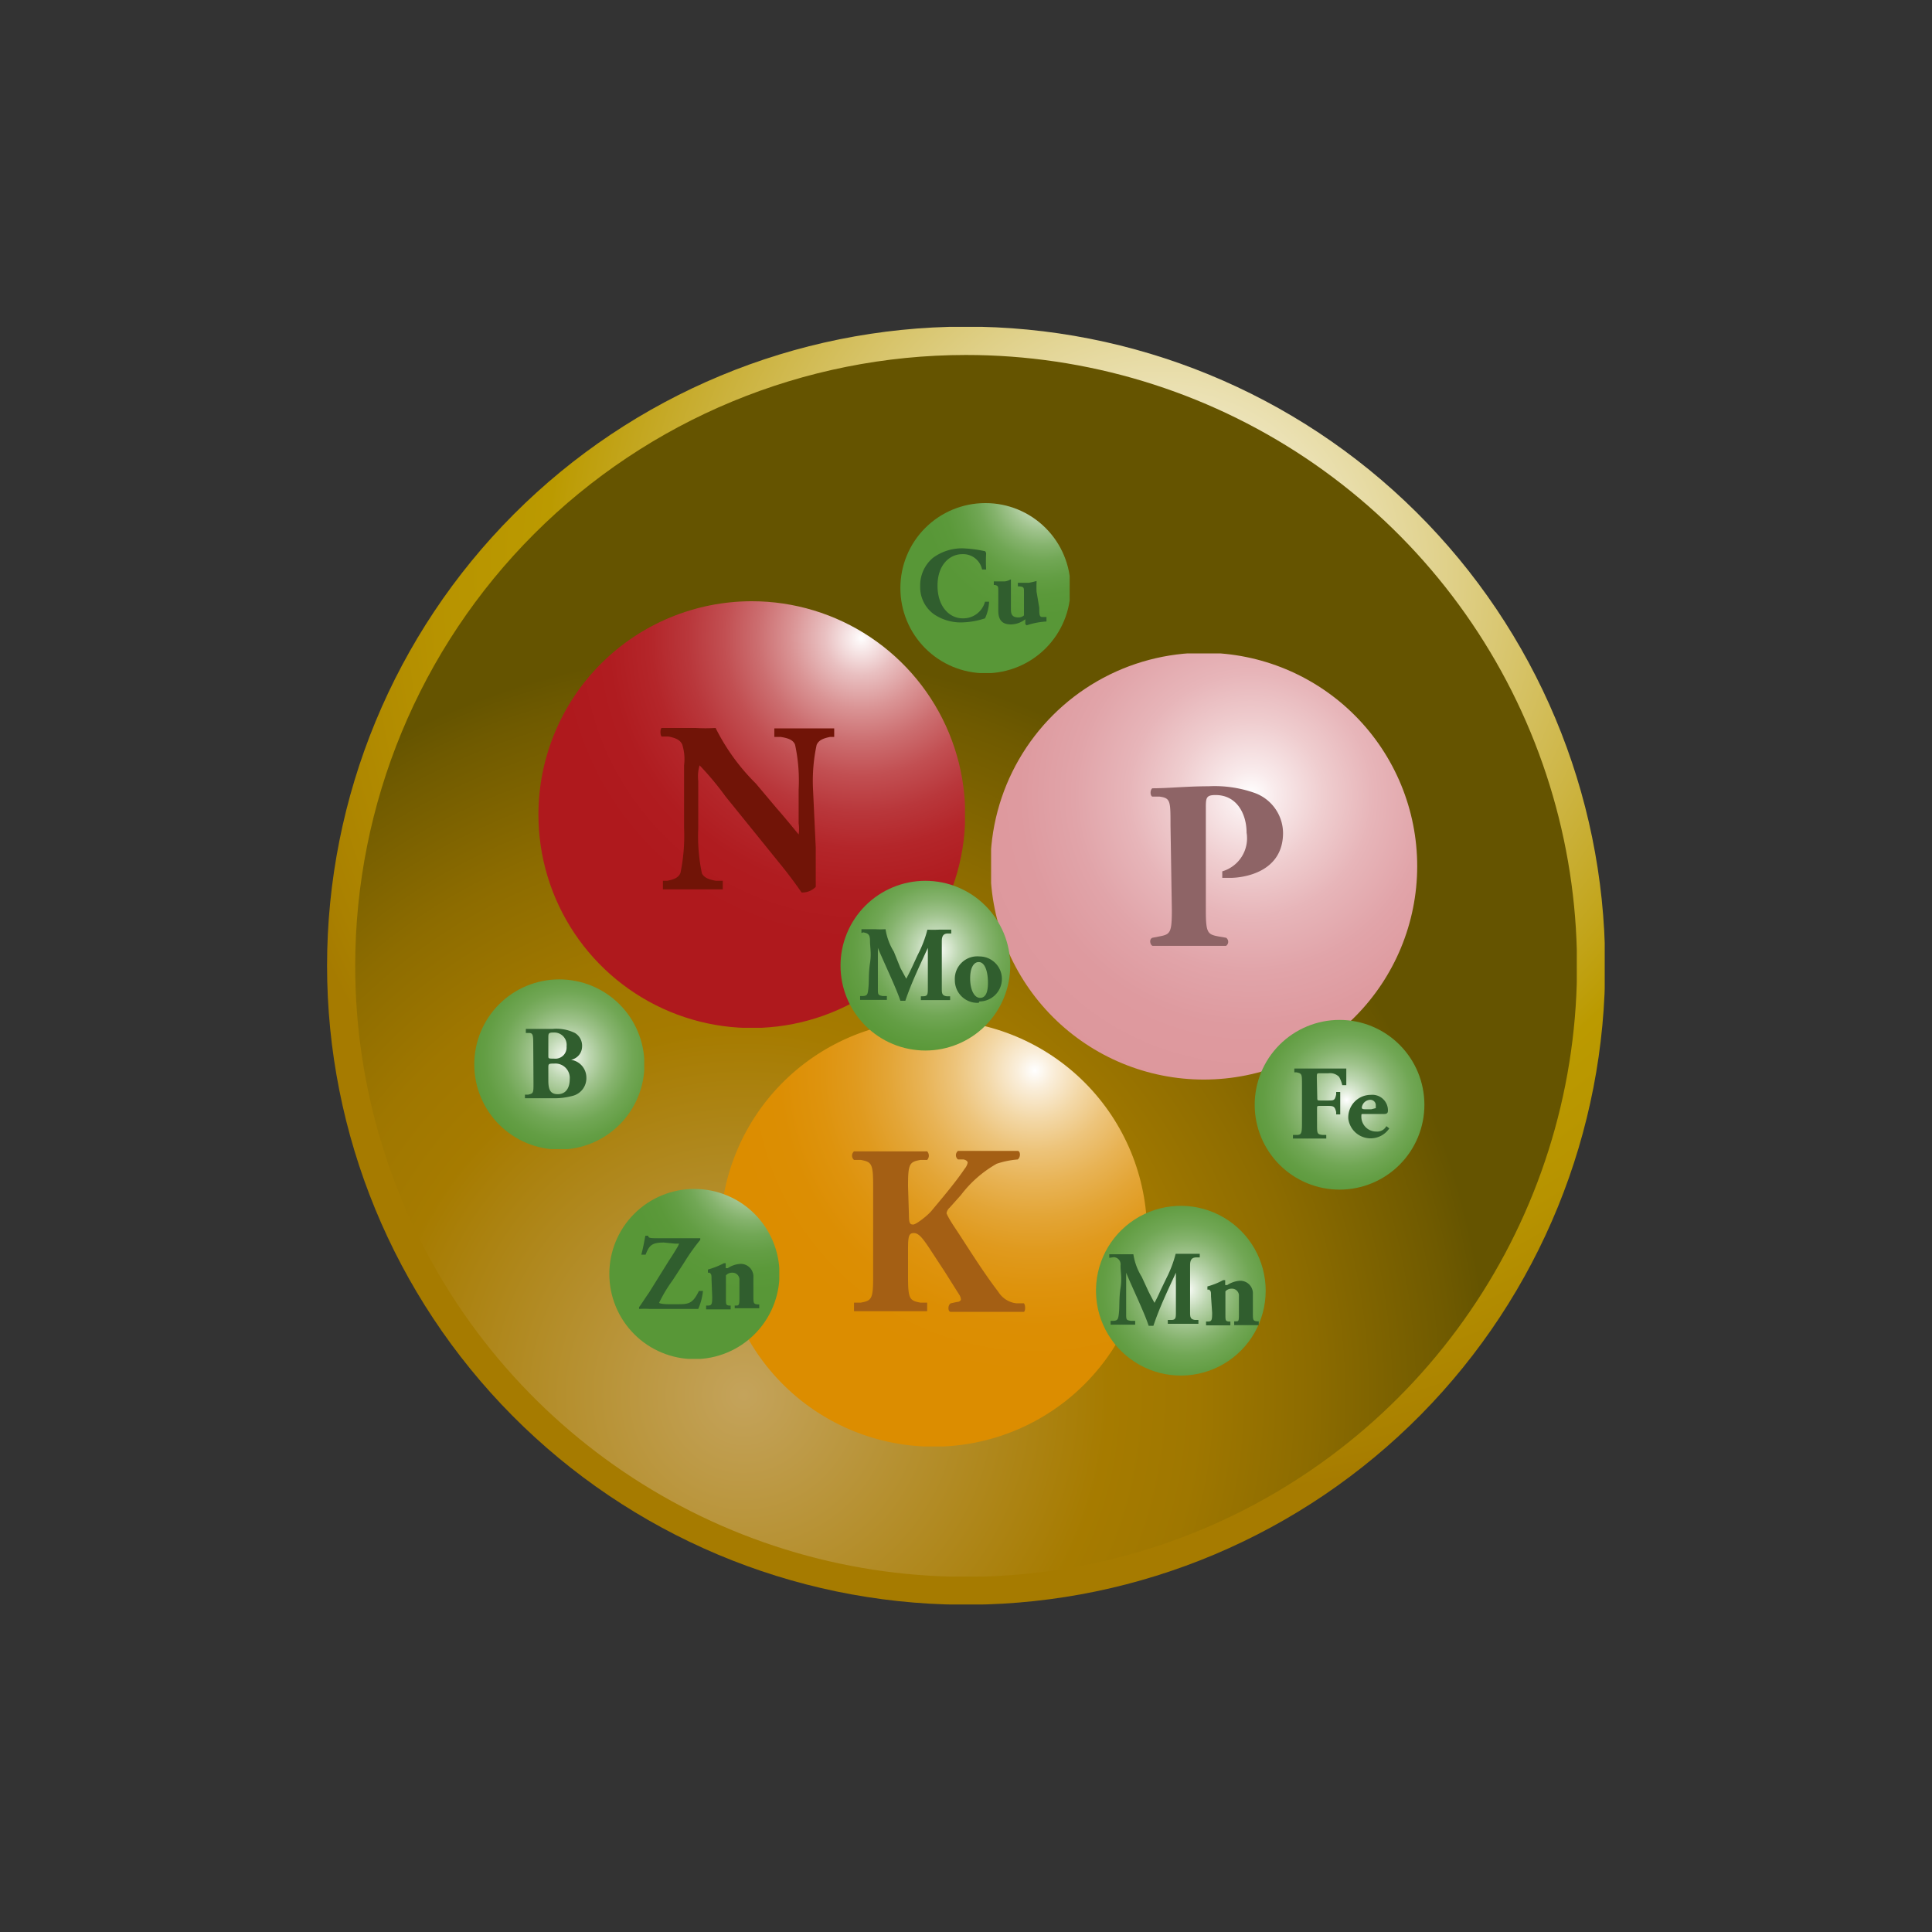 <svg xmlns="http://www.w3.org/2000/svg" xmlns:xlink="http://www.w3.org/1999/xlink" viewBox="0 0 85.83 85.83"><rect x="0" y="0" width="85.83" height="85.83" fill="#333333" stroke="none"/><defs><style>.cls-1{fill:none;}.cls-2{clip-path:url(#clip-path);}.cls-3{fill:url(#Unbenannter_Verlauf_5);}.cls-4{clip-path:url(#clip-path-2);}.cls-5{fill:url(#Unbenannter_Verlauf_2);}.cls-6{clip-path:url(#clip-path-3);}.cls-7{fill:url(#Unbenannter_Verlauf_3);}.cls-8{fill:#711407;}.cls-9{clip-path:url(#clip-path-4);}.cls-10{fill:url(#Unbenannter_Verlauf_4);}.cls-11{fill:#8e6466;}.cls-12{clip-path:url(#clip-path-5);}.cls-13{fill:url(#Unbenannter_Verlauf_10);}.cls-14{fill:#a45f14;}.cls-15{clip-path:url(#clip-path-6);}.cls-16{fill:url(#Unbenannter_Verlauf_11);}.cls-17{fill:#305e2e;}.cls-18{clip-path:url(#clip-path-7);}.cls-19{fill:url(#Unbenannter_Verlauf_11-2);}.cls-20{clip-path:url(#clip-path-8);}.cls-21{fill:url(#Unbenannter_Verlauf_11-3);}.cls-22{clip-path:url(#clip-path-9);}.cls-23{fill:url(#Unbenannter_Verlauf_11-4);}.cls-24{clip-path:url(#clip-path-10);}.cls-25{fill:url(#Unbenannter_Verlauf_11-5);}.cls-26{clip-path:url(#clip-path-11);}.cls-27{fill:url(#Unbenannter_Verlauf_11-6);}</style><clipPath id="clip-path"><path class="cls-1" d="M14.53,42.9A28.39,28.39,0,0,0,42.69,71.29h.45A28.39,28.39,0,1,0,14.53,42.9"/></clipPath><radialGradient id="Unbenannter_Verlauf_5" cx="325.92" cy="500.94" r="1" gradientTransform="matrix(40.66, 0, 0, -40.66, -13200.37, 20394.02)" gradientUnits="userSpaceOnUse"><stop offset="0" stop-color="#fff"/><stop offset="0.67" stop-color="#bb9a00"/><stop offset="0.79" stop-color="#b79300"/><stop offset="0.96" stop-color="#aa8100"/><stop offset="1" stop-color="#a67b00"/></radialGradient><clipPath id="clip-path-2"><path class="cls-1" d="M15.78,42.9A27.14,27.14,0,1,0,42.91,15.77,27.14,27.14,0,0,0,15.78,42.9"/></clipPath><radialGradient id="Unbenannter_Verlauf_2" cx="323.53" cy="501.16" r="1" gradientTransform="matrix(32.94, 0, 0, -32.94, -10624.04, 16570.18)" gradientUnits="userSpaceOnUse"><stop offset="0" stop-color="#c4a35b"/><stop offset="0.49" stop-color="#a67b00"/><stop offset="0.61" stop-color="#9f7700"/><stop offset="0.76" stop-color="#8d6c00"/><stop offset="0.95" stop-color="#6f5a00"/><stop offset="1" stop-color="#655400"/></radialGradient><clipPath id="clip-path-3"><path class="cls-1" d="M23.92,36.18a9.48,9.48,0,1,0,9.48-9.47,9.48,9.48,0,0,0-9.48,9.47"/></clipPath><radialGradient id="Unbenannter_Verlauf_3" cx="305.5" cy="502.81" r="1" gradientTransform="matrix(13.58, 0, 0, -13.58, -4110.43, 6856.46)" gradientUnits="userSpaceOnUse"><stop offset="0" stop-color="#fff"/><stop offset="0.02" stop-color="#fbf3f3"/><stop offset="0.12" stop-color="#e9c0c1"/><stop offset="0.23" stop-color="#da9495"/><stop offset="0.34" stop-color="#cc6e70"/><stop offset="0.45" stop-color="#c24f52"/><stop offset="0.57" stop-color="#b9373b"/><stop offset="0.69" stop-color="#b4262a"/><stop offset="0.83" stop-color="#b01c20"/><stop offset="1" stop-color="#af191d"/></radialGradient><clipPath id="clip-path-4"><path class="cls-1" d="M44,38.51A9.48,9.48,0,1,0,53.51,29,9.47,9.47,0,0,0,44,38.51"/></clipPath><radialGradient id="Unbenannter_Verlauf_4" cx="305.5" cy="502.81" r="1" gradientTransform="matrix(13.57, 0, 0, -13.57, -4090.08, 6858.43)" gradientUnits="userSpaceOnUse"><stop offset="0" stop-color="#fff"/><stop offset="0.08" stop-color="#f9ebec"/><stop offset="0.24" stop-color="#efcdcf"/><stop offset="0.4" stop-color="#e7b5b9"/><stop offset="0.58" stop-color="#e1a4a9"/><stop offset="0.76" stop-color="#de9a9f"/><stop offset="1" stop-color="#dd979c"/></radialGradient><clipPath id="clip-path-5"><path class="cls-1" d="M32,54.66v.26a9.48,9.48,0,1,0,0-.26"/></clipPath><radialGradient id="Unbenannter_Verlauf_10" cx="305.5" cy="502.81" r="1" gradientTransform="matrix(13.58, 0, 0, -13.58, -4102.73, 6875.67)" gradientUnits="userSpaceOnUse"><stop offset="0" stop-color="#fff"/><stop offset="0.06" stop-color="#faeeda"/><stop offset="0.16" stop-color="#f3d8a7"/><stop offset="0.26" stop-color="#edc47b"/><stop offset="0.37" stop-color="#e8b355"/><stop offset="0.48" stop-color="#e3a536"/><stop offset="0.59" stop-color="#e09a1e"/><stop offset="0.71" stop-color="#de930d"/><stop offset="0.84" stop-color="#dc8e03"/><stop offset="1" stop-color="#dc8d00"/></radialGradient><clipPath id="clip-path-6"><path class="cls-1" d="M21.07,47.29a3.78,3.78,0,1,0,3.77-3.78,3.77,3.77,0,0,0-3.77,3.78"/></clipPath><radialGradient id="Unbenannter_Verlauf_11" cx="259.14" cy="507.05" r="1" gradientTransform="matrix(5.4, 0, 0, -5.4, -1374.15, 2785.02)" gradientUnits="userSpaceOnUse"><stop offset="0" stop-color="#fff"/><stop offset="0.07" stop-color="#e3eedd"/><stop offset="0.18" stop-color="#bed7b2"/><stop offset="0.3" stop-color="#9fc38c"/><stop offset="0.42" stop-color="#85b36d"/><stop offset="0.54" stop-color="#71a755"/><stop offset="0.68" stop-color="#639e44"/><stop offset="0.82" stop-color="#5b993a"/><stop offset="1" stop-color="#589737"/></radialGradient><clipPath id="clip-path-7"><path class="cls-1" d="M40,26.13a3.78,3.78,0,1,0,3.77-3.78A3.77,3.77,0,0,0,40,26.13"/></clipPath><radialGradient id="Unbenannter_Verlauf_11-2" cx="259.22" cy="507.07" r="1" gradientTransform="matrix(5.41, 0, 0, -5.41, -1356.03, 2765.21)" xlink:href="#Unbenannter_Verlauf_11"/><clipPath id="clip-path-8"><path class="cls-1" d="M37.34,42.9a3.77,3.77,0,1,0,3.77-3.77,3.77,3.77,0,0,0-3.77,3.77"/></clipPath><radialGradient id="Unbenannter_Verlauf_11-3" cx="259.14" cy="507.07" r="1" gradientTransform="matrix(5.4, 0, 0, -5.4, -1357.73, 2780.37)" xlink:href="#Unbenannter_Verlauf_11"/><clipPath id="clip-path-9"><path class="cls-1" d="M55.74,49.09a3.77,3.77,0,1,0,3.77-3.78,3.77,3.77,0,0,0-3.77,3.78"/></clipPath><radialGradient id="Unbenannter_Verlauf_11-4" cx="259.07" cy="506.97" r="1" gradientTransform="matrix(5.4, 0, 0, -5.4, -1339.16, 2786.49)" xlink:href="#Unbenannter_Verlauf_11"/><clipPath id="clip-path-10"><path class="cls-1" d="M48.69,57.26v.16a3.77,3.77,0,1,0,0-.16"/></clipPath><radialGradient id="Unbenannter_Verlauf_11-5" cx="259.15" cy="507" r="1" gradientTransform="matrix(5.4, 0, 0, -5.4, -1346.71, 2795.08)" xlink:href="#Unbenannter_Verlauf_11"/><clipPath id="clip-path-11"><path class="cls-1" d="M27.07,56.59a3.78,3.78,0,1,0,3.78-3.77,3.77,3.77,0,0,0-3.78,3.77"/></clipPath><radialGradient id="Unbenannter_Verlauf_11-6" cx="259.12" cy="507" r="1" gradientTransform="matrix(5.41, 0, 0, -5.41, -1368.42, 2794.81)" xlink:href="#Unbenannter_Verlauf_11"/></defs><title>Element 3</title><g id="Ebene_2" data-name="Ebene 2"><g id="Ebene_1-2" data-name="Ebene 1"><rect class="cls-1" width="85.83" height="85.83"/><g class="cls-2"><rect class="cls-3" x="14.53" y="14.52" width="56.76" height="56.76"/></g><g class="cls-4"><rect class="cls-5" x="15.78" y="15.77" width="54.27" height="54.27"/></g><g class="cls-6"><rect class="cls-7" x="23.92" y="26.71" width="18.95" height="18.95"/></g><path class="cls-8" d="M36.24,37.66c0,.71,0,1.39,0,1.74a.84.84,0,0,1-.63.25s-.37-.55-.88-1.18l-2.5-3.09A13.36,13.36,0,0,0,31.08,34a1.72,1.72,0,0,0-.06.69v2.1a8.11,8.11,0,0,0,.16,2c.1.22.35.29.63.34l.3,0v.38l-1.44,0-1.22,0v-.38l.19,0c.29-.06.5-.13.59-.35a8.11,8.11,0,0,0,.16-2V34a2.17,2.17,0,0,0-.08-.92c-.08-.18-.24-.29-.62-.36l-.3,0c-.07-.08-.06-.34,0-.38.51,0,1.05,0,1.5,0a7.38,7.38,0,0,0,.9,0,9.36,9.36,0,0,0,1.79,2.47l.9,1.07c.49.56.79.94,1,1.19a1.69,1.69,0,0,0,0-.49V35.08a7.58,7.58,0,0,0-.16-2c-.09-.22-.33-.29-.63-.34l-.29,0v-.38c.59,0,1,0,1.45,0s.79,0,1.21,0v.38l-.19,0c-.28.06-.49.13-.59.35a7.58,7.58,0,0,0-.16,2Z"/><g class="cls-9"><rect class="cls-10" x="44.03" y="29.03" width="18.95" height="18.94"/></g><path class="cls-11" d="M52,36.67c0-1.09,0-1.21-.48-1.28l-.33,0c-.1-.05-.1-.29,0-.37.71,0,1.55-.09,2.5-.09a5.34,5.34,0,0,1,2,.28A1.91,1.91,0,0,1,57,37c0,1.77-1.78,2-2.35,2h-.35l0-.29a1.53,1.53,0,0,0,1.08-1.72c0-.8-.41-1.67-1.38-1.67-.41,0-.43.12-.43.55v4.56c0,1,.07,1.08.55,1.17l.35.06a.22.22,0,0,1,0,.36l-1.65,0-1.62,0c-.12-.06-.15-.31,0-.36l.31-.06c.48-.09.55-.16.55-1.17Z"/><g class="cls-12"><rect class="cls-13" x="32.03" y="45.31" width="18.95" height="18.95"/></g><path class="cls-14" d="M40.38,54c0,.36.06.4.19.4s.66-.41.83-.63c.58-.69,1.11-1.33,1.45-1.84a.62.62,0,0,0,.14-.28s0-.1-.18-.14l-.25,0a.24.24,0,0,1,0-.38c.55,0,.95,0,1.34,0s.88,0,1.31,0c.13,0,.14.29,0,.38a3.88,3.88,0,0,0-.93.19,5.21,5.21,0,0,0-1.59,1.39l-.5.56a.42.42,0,0,0-.14.25s.06.18.39.67c.54.81,1.17,1.85,1.91,2.82a1.09,1.09,0,0,0,.8.51l.34,0c.07.1.07.32,0,.38l-1.55,0-1.7,0c-.14,0-.14-.31,0-.38l.27-.06c.12,0,.18-.07.18-.11a.45.45,0,0,0-.08-.22l-.63-1-.57-.87c-.39-.6-.58-.86-.81-.86s-.26.15-.26.74V56.7c0,1,.06,1.08.55,1.17l.3,0v.38l-1.63,0-1.62,0v-.38l.3,0c.49-.09.55-.16.55-1.17v-4c0-1-.06-1.08-.55-1.17l-.3,0a.25.25,0,0,1,0-.38c.54,0,1.08,0,1.62,0s1.06,0,1.63,0a.28.28,0,0,1,0,.38l-.3,0c-.49.09-.55.17-.55,1.17Z"/><g class="cls-15"><rect class="cls-16" x="21.07" y="43.51" width="7.55" height="7.54"/></g><path class="cls-17" d="M24.36,47.45c0-.19,0-.2.26-.2a.64.64,0,0,1,.69.7c0,.39-.18.66-.53.66s-.42-.23-.42-.61Zm-.66.67c0,.43,0,.46-.24.51l-.14,0v.16h1.23a3.07,3.07,0,0,0,.94-.12.81.81,0,0,0,.56-.8.8.8,0,0,0-.7-.79l-.07,0,.1,0a.61.61,0,0,0,.48-.59.66.66,0,0,0-.32-.6,1.88,1.88,0,0,0-1-.18c-.48,0-.82,0-1.18,0l0,.18h.13c.19,0,.2.08.2.56Zm.66-2c0-.21,0-.25.23-.25a.55.55,0,0,1,.58.62.5.5,0,0,1-.56.54c-.25,0-.25,0-.25-.13Z"/><g class="cls-18"><rect class="cls-19" x="39.98" y="22.35" width="7.54" height="7.55"/></g><path class="cls-17" d="M43.81,24.57a6.38,6.38,0,0,0,0,.73l-.18,0a.86.86,0,0,0-.89-.68c-.53,0-1.09.45-1.09,1.4s.55,1.45,1.11,1.45a1,1,0,0,0,1-.74l.18,0a1.94,1.94,0,0,1-.18.74,3.49,3.49,0,0,1-1,.18,2.12,2.12,0,0,1-1.28-.37,1.48,1.48,0,0,1-.6-1.24,1.59,1.59,0,0,1,.57-1.26,2.17,2.17,0,0,1,1.32-.42,5.75,5.75,0,0,1,1,.13"/><path class="cls-17" d="M46.17,27c0,.28,0,.41.13.41l.19,0v.2a3.4,3.4,0,0,0-.88.17l-.06-.05v-.17l0-.05a1.05,1.05,0,0,1-.64.23c-.4,0-.56-.21-.56-.61V26.3c0-.25,0-.27-.14-.31l-.06,0,0-.16.46,0c.14,0,.28-.09.3-.09l0,.06c0,.12,0,.25,0,.42v.78c0,.23,0,.43.34.43a.36.36,0,0,0,.24-.09l0-.14v-.9c0-.19,0-.23-.2-.25l-.07,0,0-.16.49,0a2.94,2.94,0,0,0,.34-.08l0,.06a4.19,4.19,0,0,0,0,.42Z"/><g class="cls-20"><rect class="cls-21" x="37.34" y="39.13" width="7.54" height="7.54"/></g><path class="cls-17" d="M38.27,41.45v-.17l.6,0a3.77,3.77,0,0,0,.47,0,2.69,2.69,0,0,0,.37,1L40,43l.26.48c.06-.11.14-.26.27-.54l.24-.52a5.16,5.16,0,0,0,.43-1.12,5.08,5.08,0,0,0,.51,0l.55,0v.17l-.14,0c-.19,0-.28.09-.28.34,0,1,0,1.49,0,2.09,0,.22,0,.33.22.36h.15v.17H40.91v-.17H41c.22,0,.22-.09.22-.38V42.11h0c-.35.76-.73,1.55-1,2.35l-.1,0-.12,0c-.19-.58-.75-1.74-1-2.35h0c0,.31,0,.49,0,.74s0,.78,0,1.06,0,.3.22.34l.18,0v.17H38.21l0-.17h.08c.25,0,.26-.07.29-.37s0-.64.07-1.09,0-.7,0-1-.11-.33-.3-.37Z"/><path class="cls-17" d="M43.51,44.49a1,1,0,1,0,0-2,1,1,0,0,0-1.09,1.06,1,1,0,0,0,1.06,1m0-1.81c.27,0,.4.4.41.86s-.09.73-.35.73-.44-.36-.44-.86.17-.73.38-.73"/><g class="cls-22"><rect class="cls-23" x="55.74" y="45.31" width="7.55" height="7.54"/></g><path class="cls-17" d="M58.52,48.75c0,.13,0,.14.13.14H59c.26,0,.3,0,.36-.27l0-.11h.18c0,.15,0,.32,0,.5s0,.36,0,.5h-.18l0-.11c-.06-.23-.1-.27-.36-.27h-.36c-.13,0-.13,0-.13.14v.65c0,.44,0,.47.24.5l.17,0v.16H57.44v-.16l.16,0c.21,0,.24-.06.24-.5V48.16c0-.44,0-.47-.24-.52h-.1v-.17h1.67l.64,0c0,.08,0,.42,0,.74l-.18,0a1.35,1.35,0,0,0-.14-.37.56.56,0,0,0-.47-.16h-.37c-.15,0-.15,0-.15.2Z"/><path class="cls-17" d="M61.49,49.49c.15,0,.17-.07.17-.16a.69.69,0,0,0-.76-.69,1,1,0,0,0-1,1.07,1,1,0,0,0,1.82.42l-.13-.1a.46.46,0,0,1-.44.24.66.66,0,0,1-.67-.7c0-.08,0-.08.12-.08Zm-.77-.21c-.15,0-.22,0-.22-.08a.39.39,0,0,1,.37-.34.24.24,0,0,1,.25.26l0,.11-.2.05Z"/><g class="cls-24"><rect class="cls-25" x="48.69" y="53.57" width="7.54" height="7.54"/></g><path class="cls-17" d="M49.28,55.88v-.16h1.07a2.65,2.65,0,0,0,.37,1l.31.67c.05.1.19.37.26.49.06-.12.14-.26.26-.54l.25-.52a5.37,5.37,0,0,0,.43-1.12H53.3v.16l-.14,0c-.19,0-.29.08-.29.34,0,1,0,1.49,0,2.08,0,.22,0,.33.22.36l.15,0v.17l-.66,0-.7,0v-.17l.14,0c.22,0,.22-.09.22-.37V56.54h0c-.35.76-.73,1.55-1,2.36l-.09,0-.12,0c-.19-.59-.75-1.74-1-2.36h0c0,.31,0,.49,0,.74s0,.79,0,1.07,0,.3.22.33l.18,0v.17l-.56,0-.53,0,0-.17.08,0c.24,0,.26-.07.29-.36s0-.65.07-1.1,0-.7,0-1a.32.32,0,0,0-.3-.37Z"/><path class="cls-17" d="M53.8,57.59c0-.19,0-.24-.09-.3l-.07,0v-.14a3.09,3.09,0,0,0,.7-.28l.09,0,0,.22,0,0,.09,0a1.18,1.18,0,0,1,.54-.19.56.56,0,0,1,.6.59v.82c0,.33,0,.37.19.39h.07v.17l-.58,0-.51,0v-.17l.08,0c.11,0,.13,0,.13-.31v-.8a.31.31,0,0,0-.33-.34.36.36,0,0,0-.27.12l0,.17v.85c0,.26,0,.3.14.32h.08v.17l-.52,0-.56,0v-.17h.08c.17,0,.19-.06.19-.39Z"/><g class="cls-26"><rect class="cls-27" x="27.07" y="52.82" width="7.55" height="7.55"/></g><path class="cls-17" d="M29.49,55.2c-.55,0-.65.14-.81.54l-.19,0c.09-.33.13-.59.18-.84h.13c0,.09.05.11.4.11h1.91l0,.07a8.88,8.88,0,0,0-.71,1l-.52.8a6.29,6.29,0,0,0-.6,1s.06.06.44.06h.44c.47,0,.63-.06.89-.59l.18,0a2.7,2.7,0,0,1-.21.8H28.87a4.06,4.06,0,0,0-.48,0l0-.08c.07-.08.29-.43.44-.64L29.72,56c.09-.13.31-.48.4-.64l.05-.11s-.05,0-.17,0Z"/><path class="cls-17" d="M31.61,56.84c0-.18,0-.24-.09-.3l-.07,0v-.14a3.75,3.75,0,0,0,.71-.28l.08,0v.22l0,0,.09,0a1.11,1.11,0,0,1,.55-.19.56.56,0,0,1,.59.59v.82c0,.33,0,.37.19.39h.07v.17l-.57,0-.52,0V58h.08c.11,0,.13-.06.13-.32v-.8a.31.31,0,0,0-.33-.34.36.36,0,0,0-.27.12l0,.17v.85c0,.26,0,.3.13.32h.08v.17l-.53,0-.56,0V58h.08c.17,0,.19-.06.19-.39Z"/></g></g></svg>